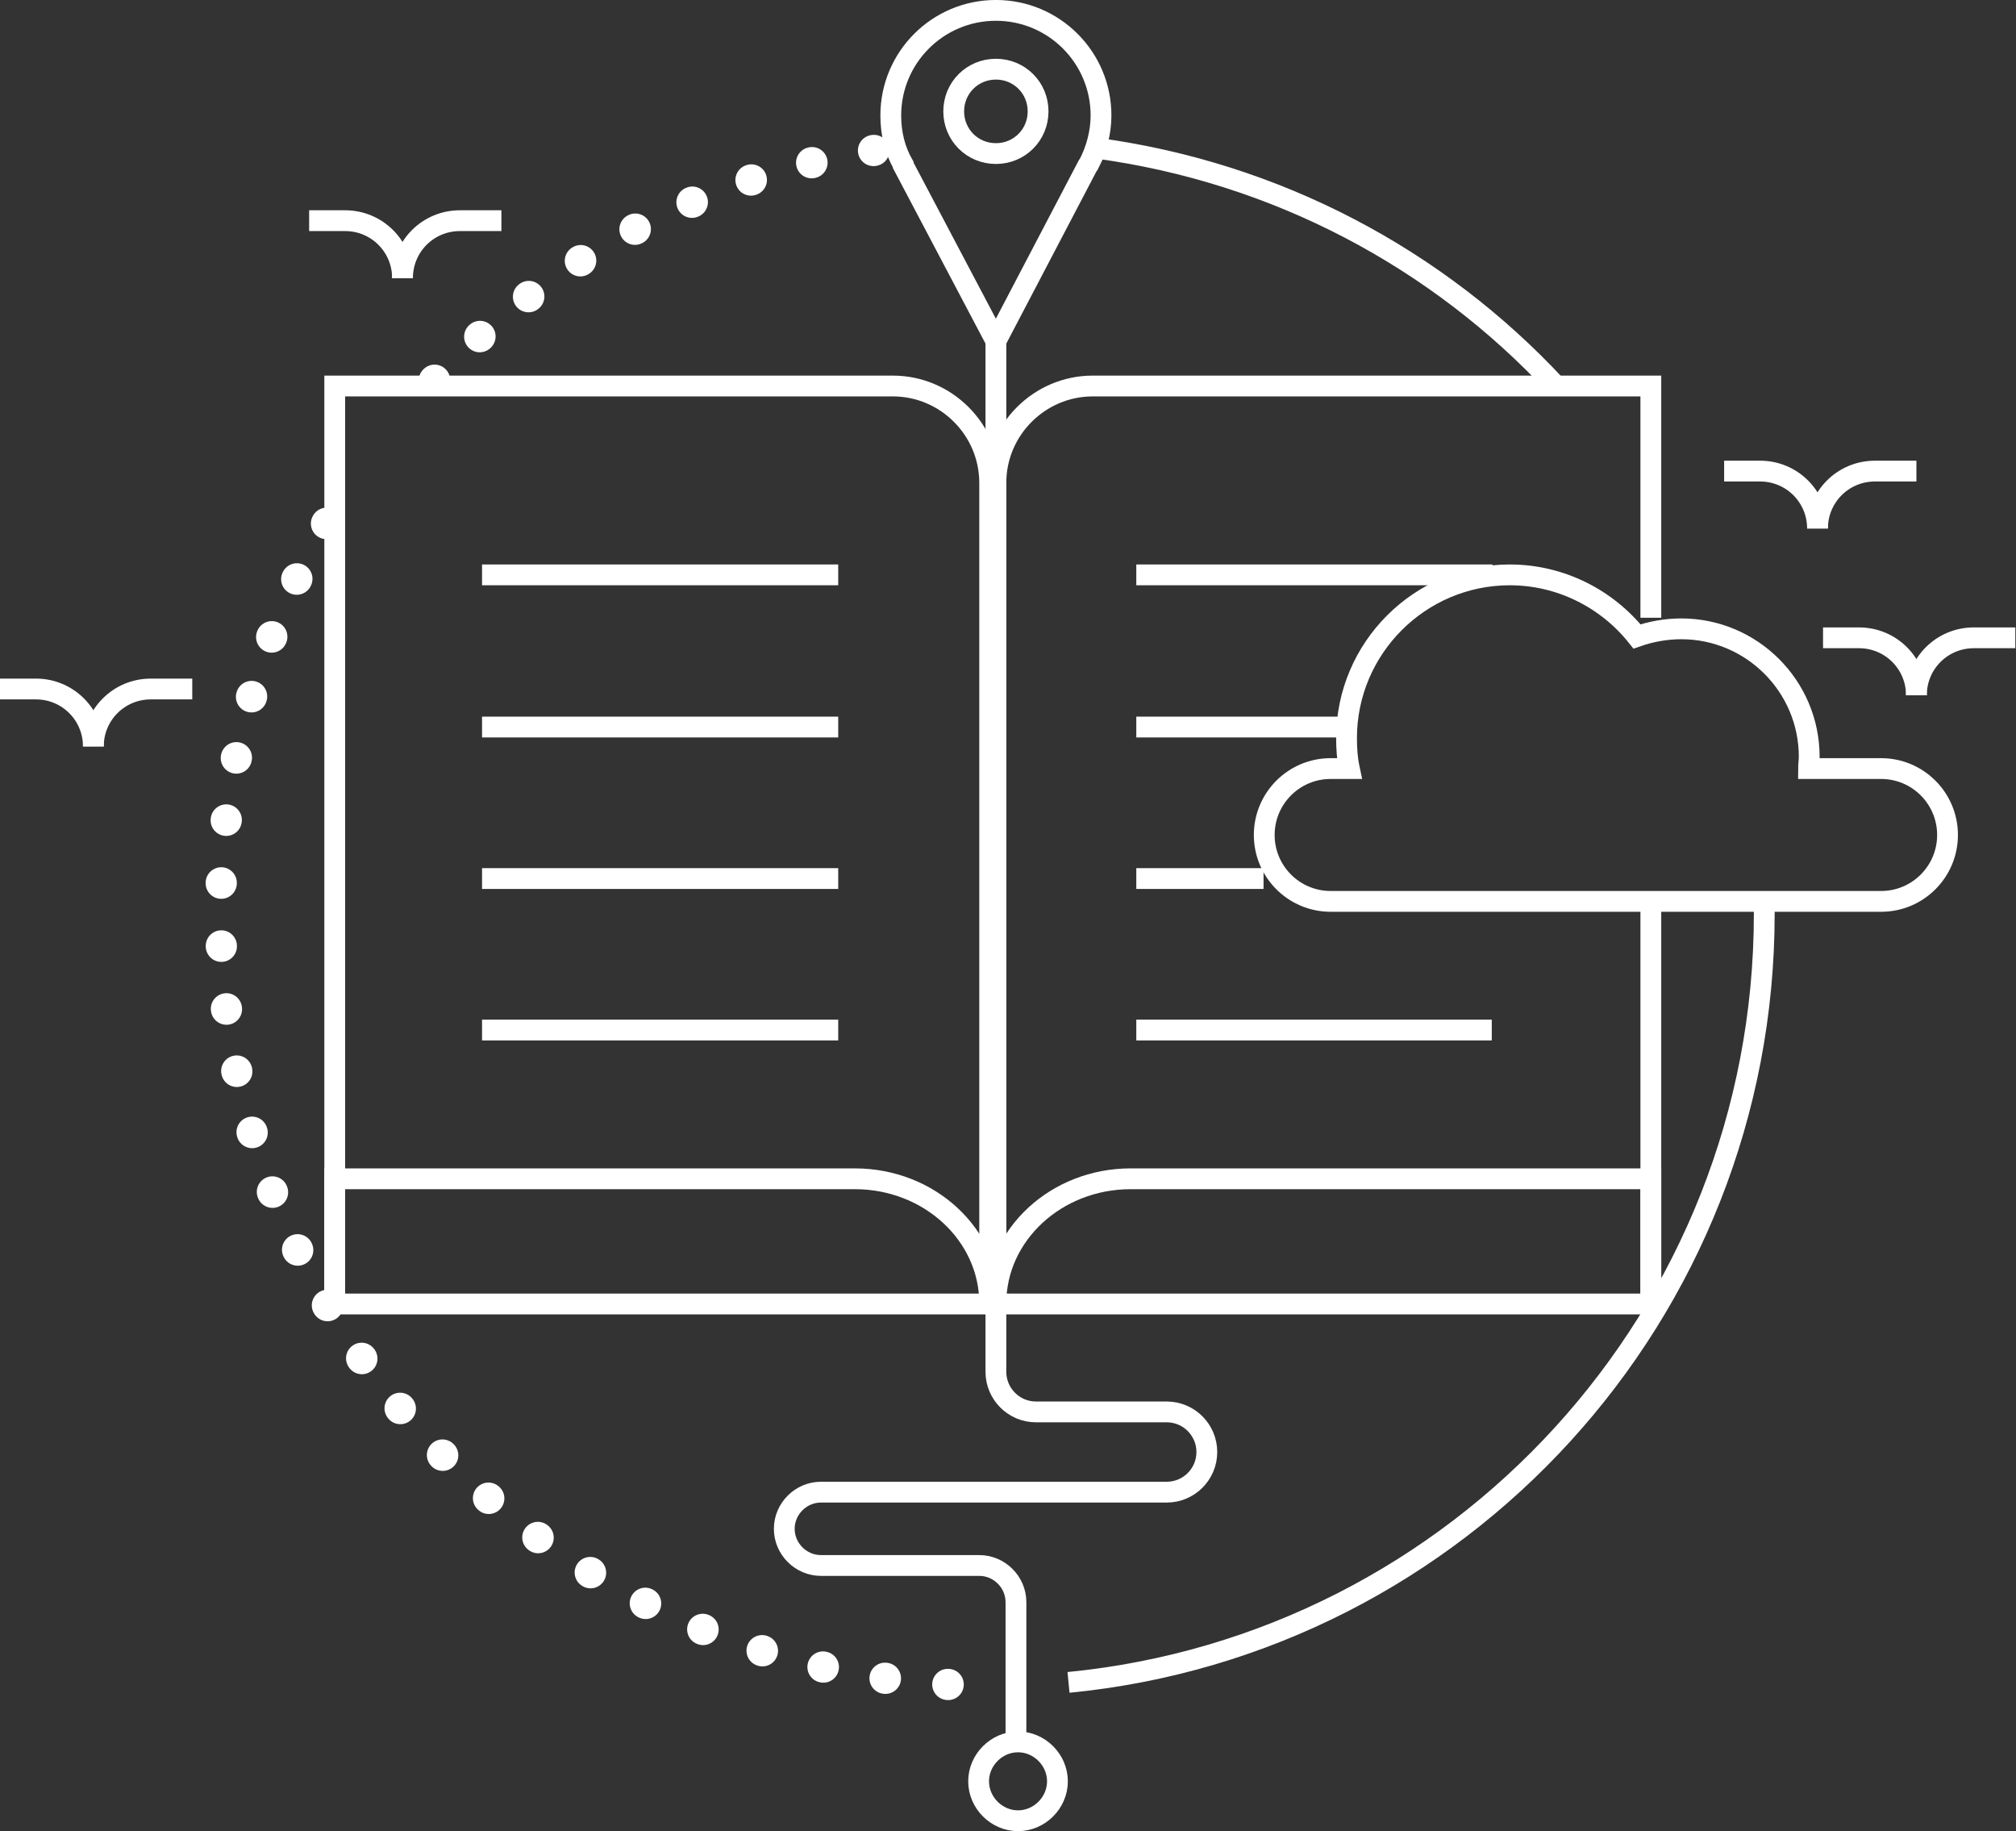 <?xml version="1.0" encoding="utf-8"?>
<!-- Generator: Adobe Illustrator 25.2.1, SVG Export Plug-In . SVG Version: 6.00 Build 0)  -->
<svg version="1.1" id="MAIN_PAGE" xmlns="http://www.w3.org/2000/svg" xmlns:xlink="http://www.w3.org/1999/xlink" x="0px" y="0px"
	 viewBox="0 0 291.5 264.7" style="enable-background:new 0 0 291.5 264.7;" xml:space="preserve">
<rect x="0" y="0" width="291.5" height="264.7" fill="#333333" stroke="none"/>
<style type="text/css">
	.st0{fill:none;stroke:#FFFFFF;stroke-width:3.007;stroke-miterlimit:10;}
	
		.st1{fill:none;stroke:#FFFFFF;stroke-width:4.51;stroke-linecap:round;stroke-linejoin:round;stroke-miterlimit:10;stroke-dasharray:5.440292e-02,9.067;}
</style>
<g>
	<path class="st0" d="M143.1,188.5H48.4V55.8h80.7c7.7,0,14,6.3,14,14V188.5z"/>
	<g>
		<path class="st0" d="M48.4,188.5v-18.1h75.2c10.8,0,19.5,8.1,19.5,18"/>
	</g>
</g>
<g>
	<path class="st0" d="M238.7,89.3V55.8H158c-7.7,0-14,6.3-14,14v118.7h94.7v-58"/>
	<g>
		<path class="st0" d="M238.7,188.5v-18.1h-75.2c-10.8,0-19.5,8.1-19.5,18"/>
	</g>
</g>
<g>
	<path class="st0" d="M157.4,23.8L157.4,23.8c1.1-2.1,1.8-4.6,1.8-7.1c0-8.4-6.8-15.2-15.2-15.2c-8.4,0-15.2,6.8-15.2,15.2
		c0,2.6,0.6,5,1.8,7.1l0,0l0,0.1c0,0,0,0,0,0L144,49.3l13.3-25.4C157.3,23.9,157.3,23.9,157.4,23.8L157.4,23.8z"/>
	<path class="st0" d="M137.9,16.1c0-3.4,2.7-6.1,6.1-6.1c3.4,0,6.1,2.7,6.1,6.1c0,3.4-2.7,6.1-6.1,6.1
		C140.6,22.2,137.9,19.5,137.9,16.1z"/>
</g>
<path class="st0" d="M147.2,263.2L147.2,263.2c-3.1,0-5.7-2.6-5.7-5.7l0,0c0-3.1,2.6-5.7,5.7-5.7h0c3.1,0,5.7,2.6,5.7,5.7l0,0
	C152.9,260.6,150.3,263.2,147.2,263.2z"/>
<path class="st1" d="M137.1,243.5c-58.6-3.3-105.2-52-105.2-111.4c0-21.4,6-41.4,16.5-58.4"/>
<path class="st0" d="M255.1,130.5c0,0.5,0,1.1,0,1.6c0,57.9-44.1,105.6-100.6,111.1"/>
<path class="st0" d="M158.4,21.4c26.2,3.5,49.5,16,66.6,34.4"/>
<path class="st1" d="M62.8,55c17.3-18.1,40.6-30.4,66.7-33.7"/>
<path class="st0" d="M144,49.3v149c0,3.2,2.6,5.8,5.8,5.8h18.9c3.2,0,5.8,2.6,5.8,5.8v0c0,3.2-2.6,5.8-5.8,5.8h-50
	c-2.9,0-5.3,2.4-5.3,5.3l0,0c0,2.9,2.4,5.3,5.3,5.3h22.9c2.9,0,5.3,2.4,5.3,5.3v20"/>
<path class="st0" d="M266,111.1h-4.5c0-0.6,0.1-1.1,0.1-1.7c0-10.2-8.3-18.5-18.5-18.5c-2.2,0-4.4,0.4-6.4,1.1
	c-4.3-5.4-11-8.9-18.4-8.9c-13,0-23.6,10.6-23.6,23.6c0,1.5,0.1,3,0.4,4.4h-2.7c-5.3,0-9.6,4.3-9.6,9.6c0,5.3,4.3,9.6,9.6,9.6h79.6
	c5.3,0,9.6-4.3,9.6-9.6c0-5.3-4.3-9.6-9.6-9.6H266"/>
<g>
	<path class="st0" d="M58.2,40.2c0-4.6-3.7-8.3-8.3-8.3h-5.2"/>
	<path class="st0" d="M58.2,40.2c0-4.6,3.7-8.3,8.3-8.3h6"/>
</g>
<g>
	<path class="st0" d="M277.1,100.5c0-4.6-3.7-8.3-8.3-8.3h-5.2"/>
	<path class="st0" d="M277.1,100.5c0-4.6,3.7-8.3,8.3-8.3h6"/>
</g>
<g>
	<path class="st0" d="M13.5,107.9c0-4.6-3.7-8.3-8.3-8.3H0"/>
	<path class="st0" d="M13.5,107.9c0-4.6,3.7-8.3,8.3-8.3h6"/>
</g>
<g>
	<path class="st0" d="M262.8,76.4c0-4.6-3.7-8.3-8.3-8.3h-5.2"/>
	<path class="st0" d="M262.8,76.4c0-4.6,3.7-8.3,8.3-8.3h6"/>
</g>
<line class="st0" x1="69.7" y1="83.1" x2="121.2" y2="83.1"/>
<line class="st0" x1="121.2" y1="105.1" x2="69.7" y2="105.1"/>
<line class="st0" x1="69.7" y1="127" x2="121.2" y2="127"/>
<line class="st0" x1="69.7" y1="148.9" x2="121.2" y2="148.9"/>
<line class="st0" x1="164.3" y1="83.1" x2="215.8" y2="83.1"/>
<line class="st0" x1="194.6" y1="105.1" x2="164.3" y2="105.1"/>
<line class="st0" x1="164.3" y1="127" x2="182.7" y2="127"/>
<line class="st0" x1="164.3" y1="148.9" x2="215.7" y2="148.9"/>
</svg>
